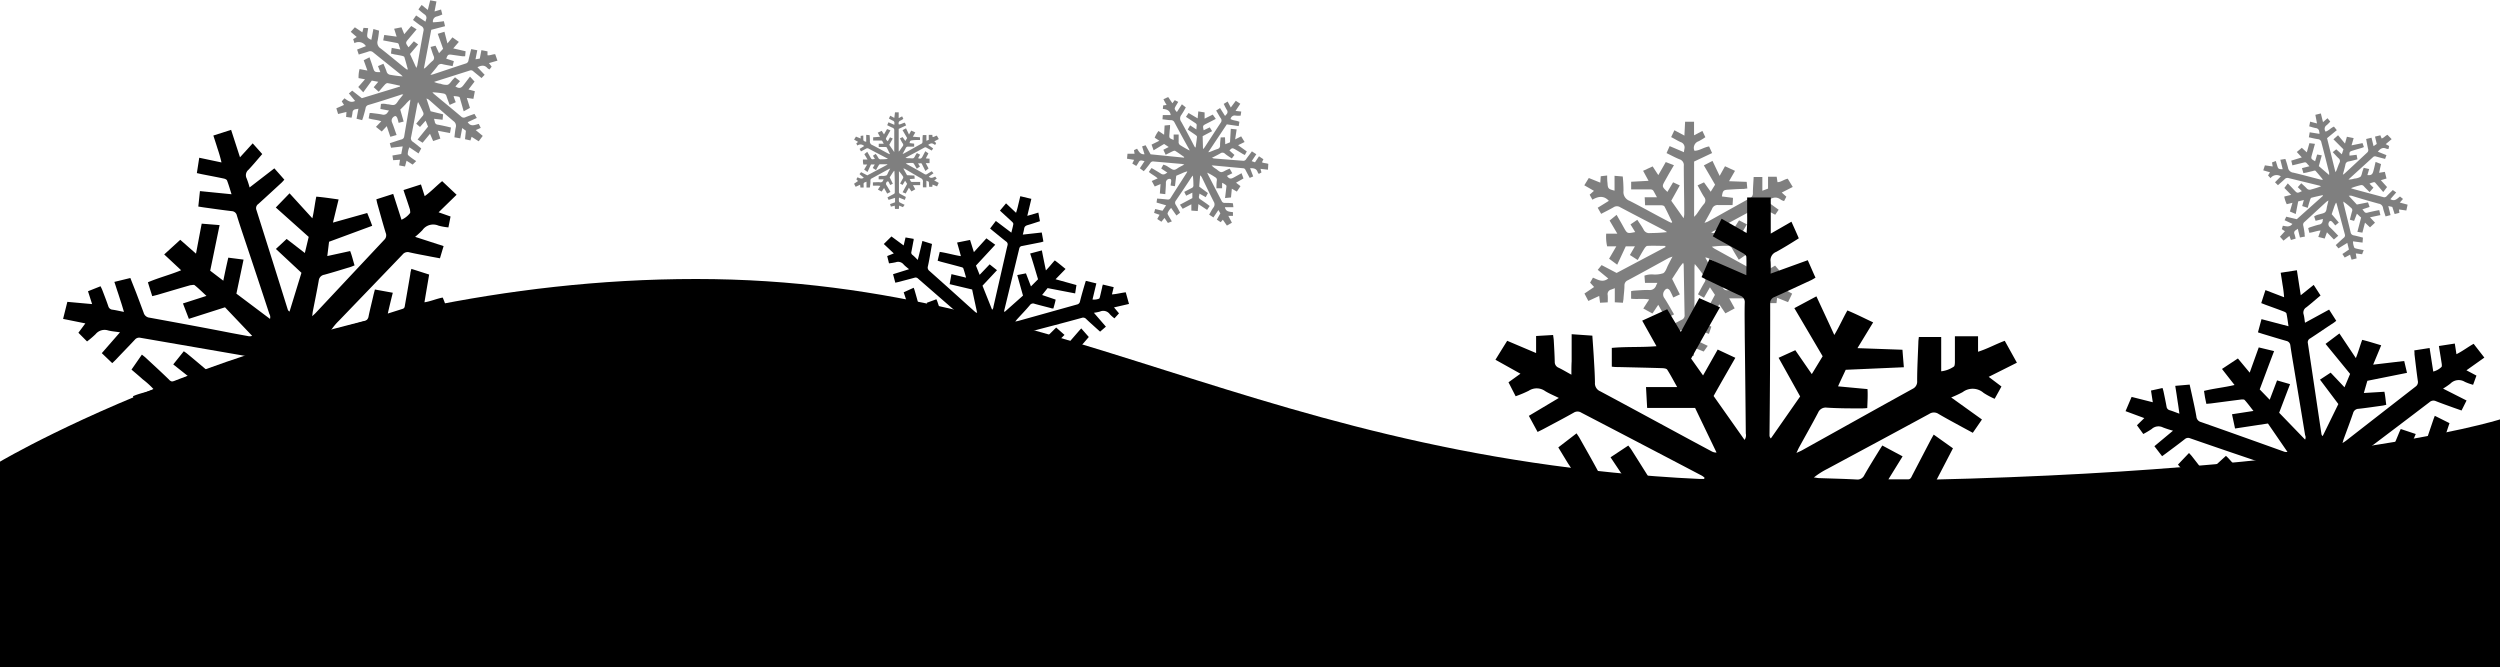 <svg xmlns="http://www.w3.org/2000/svg" viewBox="0 0 500 133.46"><defs><style>.snowflakes-bottom{opacity:0.5;}</style></defs><title>snowflakes-bottom</title><g id="Layer_3" data-name="Layer 3"><path d="M0,158.87s61.62-36.53,139.21-36.53,116.22,40.45,219.17,40.45S500,150.42,500,150.42V200H0Z" transform="translate(0 -66.54)"/><path d="M310.1,166.42c-.05-1.25-.11-2.5-.16-3.85,1.86-.23,3.65.11,5.54-.06a22.06,22.06,0,0,0-1.87-3.28c-.61-1-1.26-2.07-1.95-3.21l3.65-2.81c.24.37.46.67.64,1,1.33,2.36,2.67,4.7,3.94,7.09a1.39,1.39,0,0,0,1.57.89,17.16,17.16,0,0,0,3.27-.27L322.11,158l3.55-2.35c.24.32.46.58.64.86q1.6,2.53,3.2,5.08a1.22,1.22,0,0,0,1.09.74c3.41,0,6.83,0,10.24,0l.07-.26a3.57,3.57,0,0,0-.55-.41q-12-6.3-24.09-12.59a1.4,1.4,0,0,0-1.51,0c-2,1.13-4.07,2.21-6.11,3.3-.34.18-.69.34-1.12.56l-1.75-3.22,6-3.58c-1.05-.52-1.94-.88-2.75-1.38a2.89,2.89,0,0,0-3.27-.06,23.52,23.52,0,0,1-2.62,1.1L301.7,143l2.39-1.72-5-2.79c.78-1.27,1.54-2.49,2.35-3.79l5.78,2.45v-3.41l3.4-.2c.05.39.11.72.13,1,.08,1.45.17,2.9.2,4.36a1.22,1.22,0,0,0,.76,1.18c.81.39,1.57.85,2.57,1.4,0-1,0-1.85.05-2.68v-5.42l4.14.29c.09,1.36.19,2.68.27,4,.1,1.8.23,3.6.25,5.41a1.72,1.72,0,0,0,1.06,1.72c6.19,3.31,12.36,6.67,18.53,10l3.73,2a1.88,1.88,0,0,0,1,.25c-1.42-2.94-2.83-5.88-4.29-8.92h-9.59c-.08-1.43-.15-2.74-.23-4.17h6.24c-.73-1.29-1.32-2.43-2-3.49-.16-.24-.7-.29-1.06-.3-2.9-.09-5.81-.15-8.71-.22-.39,0-.77,0-1.31-.08v-3.75c3-.28,5.85-.08,8.94-.34-1-1.79-1.9-3.38-2.86-5.11l5-2.28,2.72,4.54c1.27-2.32,2.44-4.48,3.69-6.77L344,128c-2,3.48-3.87,6.85-5.78,10.25l2.39,3.38,2.93-5.18,3.53,1.65c-1.47,2.57-2.88,5-4.35,7.64l6.19,8.78a1.59,1.59,0,0,0,.25-1.28q-.09-9.76-.21-19.54c0-2.2-.06-4.4,0-6.6a1.36,1.36,0,0,0-.91-1.43c-2.18-1-4.32-2.05-6.48-3.08-.39-.18-.77-.38-1.25-.63.53-1.2,1-2.36,1.59-3.59l7.37,3.21c0-1.36.05-2.52,0-3.67,0-.26-.37-.56-.65-.72-1.63-.93-3.29-1.83-4.94-2.74-.34-.18-.67-.39-1.12-.65.57-1.15,1.13-2.25,1.76-3.52l5,2.86a32.6,32.6,0,0,0,.11-3.63c0-1.13,0-2.26,0-3.48h4.72v7.23l4.14-2.38c.51,1.15,1,2.2,1.47,3.32-1.57,1-3,1.88-4.52,2.72a1.78,1.78,0,0,0-1.12,1.94,21.06,21.06,0,0,1,0,2.41l7.43-2.69c.53,1.18,1,2.29,1.55,3.5-.31.17-.59.36-.89.5-2.42,1.12-4.84,2.25-7.27,3.35a1.26,1.26,0,0,0-.9,1.3q0,13.19-.14,26.38a.86.86,0,0,0,.27.62c1.94-2.77,3.87-5.55,5.86-8.4l-4.31-7.73,3.34-1.52c1.08,1.56,2.13,3.1,3.3,4.78l2.17-3.57c-1.87-3.19-3.74-6.36-5.66-9.62l4.41-2.36c1.18,2.55,2.33,5,3.58,7.73,1-1.67,1.69-3.27,2.62-4.91,1.74.72,3.39,1.56,5.15,2.39l-3.14,5.15,9,.32c.09,1.18.18,2.29.28,3.5l-11.63.51c-.48,1.05-1,2.1-1.53,3.31l5.89.55c.08,1.24,0,2.47-.05,3.79a10.45,10.45,0,0,1-1.07.07c-2.32,0-4.63,0-7-.15a1.65,1.65,0,0,0-1.76,1c-1.22,2.33-2.52,4.61-3.79,6.92-.16.29-.29.6-.54,1.14.52-.25.83-.37,1.12-.53,7.37-4.1,14.73-8.22,22.11-12.29a1.58,1.58,0,0,0,.91-1.58c0-2.55.15-5.1.24-7.65,0-.38.06-.76.1-1.14h4.47v6.86a5.56,5.56,0,0,0,2.53-.94c.17-.1.2-.56.21-.85,0-1.34,0-2.67,0-4v-1.22h4.63v3.1c1.9-.6,3.5-1.51,5.34-2.19l2.43,4.38-5.64,2.83,2.55,1.93c-.44.81-.87,1.59-1.36,2.46a15.27,15.27,0,0,1-2.21-1.18,3.3,3.3,0,0,0-4.18-.16,22,22,0,0,1-2.3,1.07l6.15,4.41c-.61.9-1.2,1.75-1.83,2.66l-2.13-1.15c-1.58-.87-3.18-1.71-4.73-2.63a1.65,1.65,0,0,0-1.84,0c-6.79,3.69-13.6,7.34-20.4,11a15.07,15.07,0,0,0-2.69,1.72c.33,0,.66.11,1,.12,2.51.09,5,.14,7.53.28a1.51,1.51,0,0,0,1.58-.9c.93-1.64,1.93-3.24,2.91-4.84l.67-1.06,4.06,2.17-2.84,4.6c1.44,0,2.68,0,3.92,0,.55,0,.68-.47.87-.84l3.65-7c.18-.34.38-.68.62-1.11l3.85,2.74c-1.08,2.09-2.14,4.12-3.28,6.31,1.65.28,3.17.07,4.76.27a16.5,16.5,0,0,1,0,3.65Z" transform="translate(0 -66.54)"/><path d="M435.63,166.77c-.17-.85-.34-1.7-.53-2.62,1.26-.36,2.53-.32,3.81-.63a14.84,14.84,0,0,0-1.64-2.06c-.53-.66-1.08-1.29-1.68-2l2.21-2.32c.2.22.39.41.55.61,1.16,1.48,2.33,3,3.46,4.46a1,1,0,0,0,1.18.44,12.37,12.37,0,0,0,2.21-.53L443,159.71l2.19-2c.2.19.38.35.53.52.92,1,1.84,2.1,2.74,3.15a.83.83,0,0,0,.83.39l7-1.09,0-.19a2.82,2.82,0,0,0-.42-.22q-9-3-17.9-6.09a1,1,0,0,0-1,.18c-1.27,1-2.56,1.95-3.85,2.91l-.7.51-1.54-2,3.72-3.1a21.31,21.31,0,0,1-2-.65,2,2,0,0,0-2.26.31,17.67,17.67,0,0,1-1.68,1l-1.27-1.75,1.47-1.43-3.75-1.39,1.21-2.85,4.24,1.07-.36-2.34,2.31-.51c.07.27.15.49.2.72.21,1,.42,2,.6,3a.84.84,0,0,0,.65.73c.6.18,1.17.42,1.92.69-.1-.7-.17-1.28-.26-1.85s-.19-1.24-.28-1.86-.19-1.18-.29-1.86l2.88-.25c.2.93.41,1.82.6,2.72.27,1.23.54,2.46.75,3.69a1.21,1.21,0,0,0,.92,1.08c4.6,1.61,9.2,3.26,13.79,4.9l2.78,1a1.34,1.34,0,0,0,.72.07l-3.9-5.68-6.58,1-.61-2.85,4.29-.66c-.64-.81-1.16-1.53-1.76-2.19-.13-.14-.5-.12-.75-.09-2,.25-4,.52-6,.78l-.91.08L441,146l-.2-1.28c2-.5,4-.68,6.11-1.18-.88-1.12-1.67-2.12-2.51-3.21l3.18-2.1,2.36,2.84c.62-1.74,1.2-3.34,1.81-5.05l3.07.74c-1,2.6-1.92,5.12-2.88,7.66l2,2.07,1.47-3.87,2.6.75c-.74,1.93-1.44,3.78-2.18,5.72l5.19,5.37a1.06,1.06,0,0,0,0-.9c-.73-4.47-1.48-8.94-2.22-13.41-.25-1.51-.51-3-.73-4.53a1,1,0,0,0-.78-.89c-1.6-.45-3.18-.94-4.78-1.42l-.92-.3.71-2.64,5.4,1.42c-.14-.93-.23-1.73-.4-2.52,0-.17-.32-.34-.52-.42-1.22-.47-2.46-.91-3.69-1.36l-.84-.33c.27-.85.54-1.67.84-2.6l3.73,1.43a22.65,22.65,0,0,0-.31-2.51c-.11-.77-.24-1.55-.37-2.39l3.24-.5.77,5,2.59-2.07,1.37,2.12c-1,.82-1.88,1.61-2.82,2.35a1.23,1.23,0,0,0-.56,1.45c.13.49.17,1,.27,1.65l4.82-2.63,1.43,2.24c-.19.15-.36.3-.56.43-1.54,1-3.08,2.07-4.63,3.08a.86.86,0,0,0-.48,1c.91,6,1.8,12.09,2.71,18.14a.57.57,0,0,0,.25.4l3.13-6.4L464,142.47l2.13-1.4,2.77,2.93,1.12-2.68-4.91-6,2.77-2.09,3.29,4.93c.51-1.25.81-2.43,1.27-3.65,1.28.31,2.5.71,3.8,1.09l-1.61,3.87,6.21-.73.56,2.37-7.93,1.59c-.22.77-.45,1.55-.7,2.44l4.11-.25c.18.84.24,1.7.37,2.61-.27.06-.5.13-.73.16-1.6.22-3.19.46-4.79.64a1.14,1.14,0,0,0-1.11.86c-.59,1.73-1.24,3.44-1.87,5.16-.08.21-.13.44-.25.84.33-.23.53-.34.72-.49q6.93-5.4,13.88-10.8a1.1,1.1,0,0,0,.46-1.18c-.25-1.75-.45-3.52-.66-5.28,0-.26,0-.53-.05-.79l3.07-.48.73,4.71a3.66,3.66,0,0,0,1.64-.91c.11-.09.08-.41.06-.61-.14-.92-.29-1.83-.44-2.75l-.13-.84,3.18-.49.33,2.13c1.24-.62,2.25-1.41,3.44-2.08.69.9,1.39,1.79,2.14,2.76l-3.58,2.54,2,1.06-.67,1.84a10.56,10.56,0,0,1-1.65-.59,2.32,2.32,0,0,0-2.89.35,14.43,14.43,0,0,1-1.47,1l4.7,2.38-1,2-1.59-.56c-1.18-.43-2.37-.84-3.54-1.31a1.15,1.15,0,0,0-1.26.19q-6.41,4.89-12.85,9.74a11.21,11.21,0,0,0-1.66,1.46,5.46,5.46,0,0,0,.7,0c1.73-.2,3.47-.44,5.2-.61a1,1,0,0,0,1-.79c.47-1.22,1-2.42,1.49-3.63.1-.25.22-.5.35-.79l3,1-1.47,3.47,2.7-.42c.38-.06.41-.4.51-.67l1.76-5.19c.09-.26.19-.51.31-.83l2.94,1.47c-.53,1.55-1,3.06-1.58,4.69,1.15,0,2.18-.29,3.3-.33a12.23,12.23,0,0,1,.39,2.51Z" transform="translate(0 -66.54)"/><path d="M178.84,129.7l.36-1.82c.9.1,1.7.46,2.61.59a10.47,10.47,0,0,0-.51-1.75c-.17-.56-.36-1.11-.56-1.72l2-.91c.07.2.14.36.19.54.36,1.25.73,2.51,1,3.77a.69.69,0,0,0,.64.6,8.24,8.24,0,0,0,1.56.23l-.78-2.13,1.93-.71c.07.18.15.33.2.48.31.92.63,1.83.93,2.75.08.22.16.4.43.46l4.81,1.15.06-.11a1.83,1.83,0,0,0-.21-.26l-9.9-8.61a.67.67,0,0,0-.71-.16c-1.08.3-2.16.57-3.24.86l-.59.13-.45-1.7,3.2-1c-.43-.36-.81-.63-1.13-1a1.4,1.4,0,0,0-1.53-.39,11.54,11.54,0,0,1-1.35.22l-.36-1.46,1.32-.53-2-1.88,1.53-1.51,2.44,1.8.38-1.6,1.62.28c0,.19,0,.36-.06.51q-.18,1-.39,2.07a.57.57,0,0,0,.22.64c.34.27.64.58,1.05,1,.12-.48.23-.87.32-1.26s.21-.84.31-1.27l.3-1.27,1.92.6c-.11.65-.22,1.28-.33,1.91-.15.86-.3,1.72-.49,2.56a.84.84,0,0,0,.31.93q3.8,3.38,7.57,6.79l1.52,1.36a.91.91,0,0,0,.45.23c-.33-1.54-.67-3.07-1-4.67l-4.5-1.07.36-2,2.93.7c-.2-.69-.35-1.29-.56-1.86,0-.13-.29-.22-.46-.26-1.35-.37-2.71-.72-4.07-1.08l-.6-.19.21-.89.21-.87c1.42.2,2.76.62,4.23.85-.26-1-.5-1.8-.76-2.72l2.59-.52c.26.81.5,1.58.77,2.44l2.5-2.76,1.77,1.28-3.86,4.17.74,1.85,2-2.1,1.47,1.17-2.9,3.1c.63,1.59,1.27,3.18,1.92,4.81a.77.77,0,0,0,.26-.57l2.1-9.2c.24-1,.46-2.07.72-3.1a.66.66,0,0,0-.27-.77c-.91-.71-1.8-1.45-2.69-2.17l-.52-.44,1.15-1.51,3.1,2.34c.15-.64.31-1.18.4-1.73,0-.12-.11-.31-.22-.41-.66-.62-1.34-1.23-2-1.84-.14-.12-.27-.26-.46-.43l1.22-1.45,2,1.89a16.64,16.64,0,0,0,.46-1.69c.13-.52.25-1.05.39-1.63l2.21.53-.81,3.4,2.21-.65.32,1.72c-.84.27-1.63.54-2.43.77-.43.12-.69.31-.74.78a11,11,0,0,1-.26,1.13l3.79-.42.33,1.81-.47.14-3.79.75a.62.62,0,0,0-.57.52c-1,4.12-2,8.24-3,12.36a.41.41,0,0,0,.06.32l3.69-3.28c-.38-1.35-.76-2.7-1.15-4.11l1.74-.34,1,2.61,1.42-1.43c-.52-1.71-1-3.41-1.58-5.15l2.34-.62c.26,1.33.52,2.62.81,4,.66-.66,1.16-1.34,1.78-2,.74.54,1.42,1.12,2.15,1.71l-2,2.06,4.18,1.16-.26,1.67-5.51-1.06-1.1,1.38,2.71.92c-.1.59-.29,1.16-.45,1.77-.19,0-.35,0-.51-.08-1.09-.28-2.17-.55-3.25-.85a.78.78,0,0,0-.94.26c-.83,1-1.7,1.88-2.55,2.82-.11.12-.2.25-.38.47l.58-.12,11.76-3.29a.75.75,0,0,0,.61-.63c.3-1.2.64-2.38,1-3.57.05-.18.11-.35.17-.53l2.1.51-.77,3.22a2.62,2.62,0,0,0,1.29-.16c.1,0,.16-.24.2-.38.15-.62.29-1.25.44-1.88,0-.18.09-.36.14-.57l2.17.52-.35,1.45c1-.07,1.82-.31,2.76-.42l.65,2.33-3,.69,1,1.19-.91,1a7.35,7.35,0,0,1-.91-.81,1.61,1.61,0,0,0-2-.54,9.39,9.39,0,0,1-1.2.24l2.4,2.77-1.16,1-.87-.78c-.65-.59-1.3-1.16-1.93-1.77a.81.81,0,0,0-.86-.21c-3.6,1-7.21,1.92-10.81,2.88a7.65,7.65,0,0,0-1.46.5,3.61,3.61,0,0,0,.46.17c1.17.33,2.34.63,3.5,1a.72.72,0,0,0,.84-.25c.62-.66,1.28-1.3,1.92-1.94.13-.14.27-.26.43-.42l1.66,1.47L211,135.4l1.84.44c.26.06.37-.14.5-.3.84-.95,1.67-1.91,2.5-2.87l.41-.45,1.51,1.72-2.25,2.6c.74.31,1.48.39,2.2.66a8,8,0,0,1-.4,1.71Z" transform="translate(0 -66.54)"/><path d="M27.64,148.65l-1.05-2.86c1.35-.62,2.78-.8,4.16-1.38a16.55,16.55,0,0,0-2.2-2c-.71-.65-1.45-1.26-2.25-1.95l2.08-3c.26.22.5.39.72.59,1.57,1.46,3.15,2.9,4.68,4.39a1.11,1.11,0,0,0,1.4.3,13.25,13.25,0,0,0,2.39-1l-2.92-2.32,2.11-2.63c.26.19.49.33.69.5q1.83,1.51,3.64,3.05a1,1,0,0,0,1,.29c2.56-.84,5.14-1.65,7.71-2.48v-.21a3.2,3.2,0,0,0-.52-.18l-21.18-3.66a1.12,1.12,0,0,0-1.13.38c-1.25,1.34-2.54,2.65-3.81,4-.21.22-.43.42-.71.69l-2.09-2L24,133c-.92-.14-1.68-.19-2.4-.38a2.32,2.32,0,0,0-2.48.75,18.75,18.75,0,0,1-1.71,1.46l-1.73-1.74,1.39-1.87-4.45-.9c.28-1.14.56-2.24.85-3.41l4.95.45-.82-2.57,2.51-1c.13.28.26.51.35.76.41,1.07.83,2.14,1.2,3.23a.94.94,0,0,0,.86.7c.7.1,1.39.27,2.27.44-.23-.77-.41-1.4-.61-2s-.43-1.36-.65-2-.41-1.29-.66-2l3.2-.78c.39,1,.79,2,1.16,2.94.51,1.34,1,2.66,1.5,4a1.36,1.36,0,0,0,1.21,1c5.46,1,10.92,2,16.37,3.07l3.3.61a1.4,1.4,0,0,0,.82-.05L45,128l-7.23,2.31c-.4-1.06-.77-2-1.18-3.08l4.7-1.51c-.86-.8-1.58-1.51-2.36-2.14-.17-.14-.59,0-.86,0-2.21.63-4.41,1.29-6.62,1.94l-1,.25L30,124.36,29.58,123c2.16-.93,4.39-1.48,6.65-2.41-1.19-1.11-2.24-2.1-3.39-3.16l3.21-2.93,3.15,2.77c.39-2.06.75-4,1.14-6l3.58.29c-.64,3.1-1.25,6.1-1.88,9.12l2.62,2c.33-1.61.64-3.07,1-4.61l3.05.39c-.48,2.29-.94,4.5-1.43,6.81L54,130.32a1.24,1.24,0,0,0-.13-1Q51.47,122,49,114.63c-.55-1.65-1.11-3.3-1.63-5a1.08,1.08,0,0,0-1-.86c-1.87-.22-3.75-.49-5.62-.75l-1.09-.17c.11-1,.21-2,.33-3.09l6.32.63c-.32-1-.57-1.9-.9-2.75-.07-.19-.41-.34-.66-.39-1.45-.31-2.92-.58-4.38-.87l-1-.22c.16-1,.31-2,.48-3.07l4.45.94a27,27,0,0,0-.79-2.76c-.26-.85-.54-1.69-.84-2.62l3.55-1.14L48,98l2.54-2.79,1.91,2.14c-.95,1.1-1.82,2.15-2.75,3.14a1.41,1.41,0,0,0-.37,1.73,16.8,16.8,0,0,1,.59,1.81l4.95-3.82c.68.77,1.32,1.48,2,2.27-.19.2-.36.41-.55.59-1.55,1.43-3.1,2.86-4.66,4.27a1,1,0,0,0-.37,1.21q3.15,9.93,6.26,19.89a.69.69,0,0,0,.36.41c.79-2.56,1.57-5.12,2.38-7.75l-5.11-4.77,2.15-2,3.64,2.81.77-3.22-6.58-5.88,2.75-2.84,4.56,5c.36-1.5.48-2.87.79-4.33,1.48.12,2.93.35,4.46.56-.38,1.54-.73,3-1.13,4.63l6.85-1.92c.35.86.69,1.67,1,2.56l-8.63,3.19c-.11.91-.22,1.82-.35,2.86l4.57-1c.36.91.57,1.86.88,2.87-.3.11-.54.23-.8.31-1.75.53-3.5,1.08-5.26,1.56a1.31,1.31,0,0,0-1.1,1.17c-.35,2-.78,4.08-1.18,6.12-.05.26-.07.52-.13,1,.33-.31.54-.48.71-.67q6.84-7.3,13.69-14.6a1.23,1.23,0,0,0,.3-1.4c-.59-1.93-1.12-3.88-1.67-5.82-.08-.29-.13-.59-.2-.89l3.37-1.08,1.66,5.17A4.36,4.36,0,0,0,82,109.16c.1-.11,0-.47,0-.69-.32-1-.65-2-1-3-.1-.29-.19-.58-.3-.92l3.49-1.12.75,2.34c1.28-.92,2.27-2,3.49-3l2.89,2.72L87.72,109l2.39.84c-.14.72-.27,1.41-.43,2.18a11.09,11.09,0,0,1-2-.36,2.63,2.63,0,0,0-3.19.9,15.59,15.59,0,0,1-1.47,1.35l5.7,1.85c-.25.82-.48,1.6-.73,2.44l-1.89-.35c-1.4-.28-2.81-.52-4.2-.84a1.29,1.29,0,0,0-1.39.44c-4.22,4.41-8.47,8.81-12.7,13.21a11.37,11.37,0,0,0-1.61,1.94c.26-.05.52-.08.78-.15,1.91-.53,3.81-1.1,5.74-1.61a1.2,1.2,0,0,0,1-1.06c.3-1.45.68-2.9,1-4.34l.26-1,3.58.65c-.35,1.39-.68,2.73-1,4.16l3-.95c.41-.14.39-.52.45-.85q.54-3.06,1.06-6.14c0-.3.12-.6.2-1l3.56,1.14c-.31,1.83-.62,3.62-.94,5.55,1.3-.2,2.4-.72,3.65-.95a13.05,13.05,0,0,1,.88,2.74Z" transform="translate(0 -66.54)"/><g class="snowflakes-bottom"><path d="M84,91.93l-.76-.65c.44-.53.83-1,1.26-1.52a.66.66,0,0,0,.11-.81,19,19,0,0,0-1-2,4.74,4.74,0,0,0-.15.5c-.41,2.17-.81,4.34-1.24,6.5a.82.82,0,0,0,.34.94c.57.41,1.11.87,1.69,1.34l-.54,1L81.88,96a3.56,3.56,0,0,0-.33,1.35c0,.13.16.31.29.41.44.36.91.68,1.4,1l-.72.7-1.21-.78L81,99.84l-1.17-.22L80,98.49l-1.37.09-.14-.94,1.76-.3.29-1.52-2.33.27-.25-.91c.81-.26,1.56-.52,2.33-.75a.69.69,0,0,0,.55-.61c.39-2.35.8-4.7,1.21-7.06a2.2,2.2,0,0,0,0-.3,6.67,6.67,0,0,0-1,1c-.32.32-.64.66-1,1l.68,2.39-1,.26c-.1-.36-.17-.71-.29-1-.06-.14-.2-.33-.33-.36a.69.69,0,0,0-.45.21A.89.89,0,0,0,78.4,91c.33.8.59,1.64.92,2.54l-1.25.36-.72-2.13-1,1.07-1.16-.93,1.06-1.11c-.84-.32-1.69-.31-2.52-.59l.2-1.06a3.23,3.23,0,0,1,.44,0c.71.1,1.42.16,2.11.31A.94.94,0,0,0,77.54,89l.26-.35-1.72-.32.11-1a3,3,0,0,1,1.24.06c.5,0,1.06.26,1.48.1s.64-.69.94-1.06l.81-1c-.29,0-.44,0-.57.09-2.12.69-4.24,1.38-6.36,2a.77.77,0,0,0-.61.64c-.12.59-.3,1.16-.46,1.73-.06.22-.14.43-.23.68l-1.12-.28.37-2-.56.1a.67.67,0,0,0-.62.69,8.07,8.07,0,0,1-.19,1l-1.09-.15.07-1-1.67.41-.35-1.14,1.53-.67-.45-.72.54-.61c.63.42,1.21,1,2.13.53l-1.24-1.5.66-.56,1.93,1.51L80,83.85v-.17c-.84-.18-1.68-.38-2.53-.52-.14,0-.36.16-.49.3-.41.45-.81.93-1.24,1.43l-1-.9.91-1.09-1.29-.24L72.65,85l-1-1.06L73,82.4l-1.29-.24a6.62,6.62,0,0,1,.2-1.81l1.57.3-.74-2.06L73.9,78l.39,1.12c.1.28.19.57.28.85.33,1,.33,1,1.5,1l-.47-1.21,1.09-.47c.22.54.45,1,.62,1.54a.89.89,0,0,0,.82.68,23,23,0,0,0,2.41.31c-.1-.1-.2-.22-.31-.31C78.36,80,76.48,78.5,74.62,77a.89.89,0,0,0-.94-.15c-.62.22-1.26.39-1.93.6l-.33-1,1.76-.68a1.7,1.7,0,0,0-2.29-.6l-.25-.8.71-.43-.58-.5c-.19-.16-.38-.32-.62-.54l.82-.9,1.5,1,.23-.89.93.06-.16,1.07c-.1.79,0,.88.8,1.27l.41-2.17,1.13.33a18.72,18.72,0,0,1-.28,2,1.37,1.37,0,0,0,.61,1.57c1.61,1.25,3.17,2.56,4.76,3.85.17.14.35.26.52.38l.14-.08c-.22-.8-.43-1.61-.68-2.41,0-.12-.27-.22-.43-.26-.51-.12-1-.2-1.56-.3l-.7-.17.15-1.13,1.73.32c-.14-.41-.22-.69-.31-1s-.33-.29-.56-.34l-2.56-.48.21-1.09,2.48.34-.5-1.58L80.29,72l.56,1.38,1.4-1.64,1.07.67-.9,1.07-.71.84c-.64.76-.64.78,0,1.68l1.06-1.2.86.62L82,77.34l1.27,2.79c.09-.26.16-.38.19-.52.41-2.28.8-4.57,1.23-6.85a.85.85,0,0,0-.41-1c-.56-.35-1.07-.78-1.68-1.23l.62-.9,1.87,1.24.14-.46a.8.8,0,0,0-.34-1,14.85,14.85,0,0,1-1.21-1l.65-.88,1.23,1,.48-1.93,1.25.23-.38,2,1.3-.39.25,1a9.25,9.25,0,0,1-1.06.39A1,1,0,0,0,86.59,71a18.94,18.94,0,0,0,2.18-.22l.24,1-2.76.72-1.48,7.78a4,4,0,0,0,.41-.28c.43-.42.84-.86,1.29-1.25a.77.77,0,0,0,.26-1c-.24-.57-.4-1.17-.62-1.82l1-.25.7,1.5.81-.88-1.07-3,1.34-.41.6,2.34,1-1.22,1.28.91-1.12,1.3,2.47.57-.09,1-.56,0-2.11-.3c-.73-.1-.82,0-1.11.78l1.52.5-.25,1c-.7-.14-1.36-.23-2-.39a.83.83,0,0,0-1,.36c-.42.57-.89,1.1-1.44,1.77a4.4,4.4,0,0,0,.5-.09c2.18-.72,4.36-1.46,6.54-2.17a.74.74,0,0,0,.58-.66c.15-.73.35-1.46.54-2.23l1.22.23L95.1,78.4l.86-.15.32-1.68,1.22.24,0,.78c.51.08,1-.21,1.54-.21l.45,1.29-1.7.49.54.71-.43.56a1.93,1.93,0,0,1-.41-.26c-.6-.71-1.27-.53-2-.19l1.44,1.52-.63.65c-.56-.47-1.11-.9-1.65-1.36a.64.64,0,0,0-.68-.15l-6.83,2.17-.32.12a4.21,4.21,0,0,0,1.3.36,3.11,3.11,0,0,0,1.4.21c.4-.13.68-.64,1-1L91,82l1,.77-.92,1.06c.7.44,1.1.39,1.57-.2L94,81.86l.91,1L93.7,84.44l1.27.34-.29,1.53-1.32-.19.63,2-1.25.68c-.23-.77-.42-1.48-.63-2.18s0-.71-1-.84a2.42,2.42,0,0,0-.4,0c.08.23.14.42.21.61s.13.34.23.59l-1.22.54c-.23-.62-.45-1.17-.63-1.74a.71.71,0,0,0-.62-.54A15.6,15.6,0,0,0,86.48,85a3,3,0,0,0,.3.32c1.81,1.51,3.64,3,5.45,4.53a.73.73,0,0,0,.87.13c.57-.24,1.16-.43,1.79-.66l.47.81-1.82.84c.62,1,1.43.54,2.22.35l.39.8-1,.44,1.4,1.16-.81,1.08-1.42-.9-.23.73L93,94.38l.18-1.69-.74-.54-.39,2.06L90.88,94c.09-.65.13-1.31.27-1.95a1.15,1.15,0,0,0-.46-1.29C89.07,89.39,87.5,88,85.9,86.59a1.43,1.43,0,0,0-.61-.34l.83,2.54,2.5.61-.1,1.09-1.71-.19c.06.27.12.46.16.65a.62.62,0,0,0,.56.52c.63.11,1.26.25,1.89.39l.78.19L90,93.15l-2.43-.46.5,1.57-1.44.49L86,93.3l-1.48,1.79-1-.64,2.09-2.59-.49-1.19Z" transform="translate(0 -66.54)"/></g><g class="snowflakes-bottom"><path d="M180.52,103.53l-.5-.28c.19-.35.36-.68.55-1a.38.38,0,0,0,0-.47,7.54,7.54,0,0,0-.78-1,2.58,2.58,0,0,0,0,.29c0,1.26,0,2.53,0,3.79a.45.45,0,0,0,.29.49c.36.18.72.38,1.09.58l-.2.59-1.16-.46a2.18,2.18,0,0,0,0,.8c0,.07.12.16.21.2.28.15.58.29.9.44l-.33.47-.76-.31-.06.67H179l-.05-.65-.77.19-.17-.51,1-.36v-.89l-1.29.41-.23-.49c.42-.24.82-.46,1.23-.67a.38.38,0,0,0,.24-.4c0-1.37,0-2.74-.07-4.1a.68.68,0,0,0-.05-.17,4.25,4.25,0,0,0-.46.64c-.15.22-.29.44-.44.68l.63,1.28-.53.25c-.1-.19-.18-.38-.28-.56s-.15-.17-.22-.16a.36.36,0,0,0-.23.16.51.51,0,0,0,0,.62c.28.42.51.86.79,1.33l-.66.33-.63-1.12-.48.72-.75-.4.48-.74c-.51-.09-1,0-1.48-.06V103l.24,0c.41,0,.82-.06,1.22,0a.53.53,0,0,0,.58-.36,1.45,1.45,0,0,1,.11-.23h-1l0-.59a1.77,1.77,0,0,1,.71-.1,2.07,2.07,0,0,0,.84-.1c.2-.13.28-.46.41-.7s.21-.39.35-.66a3.07,3.07,0,0,0-.31.11l-3.36,1.84a.42.42,0,0,0-.28.42c0,.34,0,.68-.07,1,0,.13,0,.26-.06.41l-.66,0v-1.16l-.31.12a.37.37,0,0,0-.27.45,6,6,0,0,1,0,.6l-.63,0-.07-.56-.89.41-.32-.61.79-.54-.33-.36.23-.39c.41.16.8.43,1.26.07l-.86-.71.32-.39,1.24.64,4-2.13,0-.09c-.49,0-1,0-1.48,0-.08,0-.18.13-.24.22-.19.3-.36.61-.54.94l-.65-.41.4-.71h-.75l-.7,1.51-.67-.49.6-1h-.76a4,4,0,0,1-.08-1h.92l-.64-1.08.58-.47c.12.22.23.4.34.59s.16.3.25.45c.28.51.29.51.94.38l-.39-.63.56-.38c.18.28.37.53.51.8a.5.5,0,0,0,.54.29,11,11,0,0,0,1.39-.08l-.21-.14c-1.21-.63-2.43-1.26-3.63-1.9a.5.5,0,0,0-.55,0c-.32.18-.66.35-1,.54l-.28-.5.91-.57a1,1,0,0,0-1.35-.1l-.23-.42.36-.31-.38-.22-.41-.24.37-.6.94.38,0-.52.53-.07c0,.24,0,.43,0,.62,0,.46.07.5.58.63V93.51l.68.06a11.81,11.81,0,0,1,.06,1.18.76.76,0,0,0,.5.81c1.05.53,2.07,1.11,3.1,1.66l.33.16.07-.06c-.21-.43-.41-.86-.64-1.29,0-.06-.17-.09-.27-.09-.3,0-.6,0-.91,0l-.41,0,0-.65h1l-.28-.52c-.08-.14-.22-.13-.35-.13h-1.49V94L176,93.9l-.45-.83.79-.36.46.71.61-1.07.68.26-.4.7c-.1.18-.2.37-.31.55-.28.49-.27.5.18.94L178,94l.55.25-.7,1.26,1,1.44c0-.16,0-.24,0-.32,0-1.33,0-2.66,0-4a.49.49,0,0,0-.34-.54c-.35-.14-.69-.33-1.07-.51l.25-.58,1.18.5c0-.12,0-.19,0-.27a.46.46,0,0,0-.31-.56,7.74,7.74,0,0,1-.78-.43l.27-.56.81.44L179,89h.74v1.16l.69-.35.24.51a5.7,5.7,0,0,1-.55.33.56.56,0,0,0-.35.78c.42,0,.77-.29,1.2-.35l.25.54-1.48.7v4.54a1.83,1.83,0,0,0,.2-.21c.2-.28.38-.57.59-.84a.44.44,0,0,0,0-.6c-.19-.29-.35-.61-.54-1l.53-.25.55.77.36-.58-.92-1.58.7-.37.59,1.25.45-.79.81.37-.49.85L184,94l0,.54a2,2,0,0,1-.31,0c-.41,0-.82,0-1.23.06s-.46.07-.54.56l.91.11,0,.6c-.41,0-.79,0-1.16,0a.49.49,0,0,0-.53.31c-.17.36-.38.71-.62,1.15l.28-.1c1.15-.64,2.29-1.29,3.44-1.92a.43.43,0,0,0,.26-.43c0-.44,0-.87.06-1.32h.72v1.13l.47-.18v-1h.71l.06.44c.3,0,.52-.22.85-.28l.39.68-.9.46.37.34-.18.36a.89.89,0,0,1-.26-.11c-.41-.33-.77-.15-1.16.12l1,.7-.28.43c-.37-.2-.73-.39-1.07-.59a.38.38,0,0,0-.41,0c-1.2.66-2.4,1.3-3.61,1.95l-.17.1a2.8,2.8,0,0,0,.77.07c.28,0,.6.08.81,0s.32-.43.47-.66l.24-.37.64.33-.4.7c.44.17.66.09.86-.29s.37-.71.58-1.11l.62.44-.52,1,.75.06v.89l-.76,0,.56,1.06-.63.51-.58-1.16c-.21-.41-.11-.4-.66-.37l-.23,0c.07.13.13.23.19.32l.19.31-.63.44c-.19-.33-.37-.62-.54-.92a.39.39,0,0,0-.41-.23,7.76,7.76,0,0,0-1.26.08c.07,0,.13.11.2.15,1.19.65,2.38,1.3,3.56,2a.44.44,0,0,0,.5,0c.29-.2.61-.37.94-.57l.35.41-.94.66c.45.47.86.16,1.29,0l.3.4-.51.36.91.5-.34.7-.9-.36-.05.44h-.63l-.07-1-.48-.23V104h-.69a10.68,10.68,0,0,1,0-1.13.67.67,0,0,0-.4-.68c-1.05-.59-2.09-1.21-3.14-1.83a.81.81,0,0,0-.38-.12l.74,1.34,1.47.07.06.63-1,.08.16.35a.34.34,0,0,0,.37.22l1.11,0,.45,0v.64H182.6l.45.83-.76.43-.51-.75-.64,1.16-.62-.25.91-1.68-.41-.62Z" transform="translate(0 -66.54)"/></g><g class="snowflakes-bottom"><path d="M237.23,105.68l-.38-.76c.52-.27,1-.53,1.48-.77a.55.55,0,0,0,.35-.59,15.74,15.74,0,0,0-.11-1.91,4.19,4.19,0,0,0-.28.34c-1,1.55-2.06,3.11-3.1,4.65a.68.68,0,0,0-.05.84c.31.51.58,1,.88,1.6l-.73.56-1.06-1.51a2.92,2.92,0,0,0-.69,1c-.06.09,0,.29.08.41.23.42.49.83.75,1.28l-.79.31-.68-1-.62.76-.83-.55.46-.84-1.09-.38.21-.78,1.47.35.72-1.09-1.91-.55.11-.8c.72.06,1.39.11,2.06.19a.58.58,0,0,0,.63-.29c1.08-1.71,2.17-3.4,3.26-5.1a2.08,2.08,0,0,0,.08-.24,5.47,5.47,0,0,0-1.1.41l-1.1.47-.26,2.09-.86-.13c0-.32.1-.61.11-.91a.49.49,0,0,0-.13-.39.56.56,0,0,0-.42,0,.74.74,0,0,0-.51.75c0,.73-.07,1.47-.12,2.27l-1.09-.13.14-1.89-1.16.49-.6-1.1,1.19-.52c-.55-.52-1.22-.8-1.77-1.29l.51-.76c.1,0,.23.09.34.15.52.31,1,.59,1.54.93a.8.8,0,0,0,1,0l.31-.19-1.23-.82.42-.76a2.48,2.48,0,0,1,1,.46c.38.2.74.54,1.12.56s.72-.33,1.08-.52l1-.53a4,4,0,0,0-.48-.12l-5.62-.49a.65.65,0,0,0-.69.29c-.28.42-.61.81-.92,1.2-.12.15-.25.28-.4.45l-.78-.59.94-1.42-.47-.11a.56.56,0,0,0-.71.33,7,7,0,0,1-.48.74l-.79-.48.36-.74-1.42-.23.1-1,1.41,0-.11-.71.61-.29c.36.53.62,1.18,1.49,1.11l-.48-1.57.7-.23,1,1.81,6.67.67.05-.13c-.6-.41-1.18-.84-1.8-1.23-.1-.06-.33,0-.48.07-.47.22-.93.46-1.43.71l-.46-1,1.07-.55-.92-.61-2.1,1.27-.41-1.14,1.56-.77-.93-.61a5.25,5.25,0,0,1,.76-1.34l1.12.75.1-1.85,1.09-.1c0,.36,0,.68-.06,1l-.06.76c-.07.86-.07.87.84,1.23l0-1.09h1c0,.49,0,1,0,1.4a.74.74,0,0,0,.43.8,17.72,17.72,0,0,0,1.76,1,1.73,1.73,0,0,0-.14-.34c-1-1.77-1.95-3.53-2.9-5.31a.74.74,0,0,0-.68-.42c-.56,0-1.11-.11-1.7-.17l.06-.85,1.58,0c-.14-.9-.76-1.17-1.57-1.22l.06-.7.69-.1L233,87c-.1-.19-.19-.38-.31-.62l.94-.44.85,1.25.47-.62.7.35-.47.78c-.34.58-.33.67.2,1.25l1-1.55.78.62a16.93,16.93,0,0,1-.89,1.5,1.13,1.13,0,0,0,0,1.41c.84,1.5,1.63,3,2.44,4.56A4.62,4.62,0,0,0,239,96l.13,0c.09-.7.2-1.4.27-2.1,0-.11-.14-.26-.26-.34-.36-.27-.74-.5-1.1-.76-.16-.1-.31-.22-.5-.36l.49-.83,1.24.82.07-.85c0-.24-.15-.34-.31-.45l-1.84-1.22.52-.77,1.82,1.07.13-1.39,1.26.2,0,1.25,1.63-.81.61.86-1.05.54-.83.42c-.75.38-.75.4-.55,1.31l1.22-.58.47.76-1.89,1,.07,2.59a2.22,2.22,0,0,0,.32-.34c1.07-1.64,2.13-3.29,3.21-4.92a.73.73,0,0,0,0-.94c-.32-.46-.58-1-.9-1.51l.78-.5,1,1.58.26-.3a.68.68,0,0,0,.08-.94c-.23-.36-.39-.75-.61-1.17l.79-.47.63,1.19,1-1.34.9.59-.95,1.43,1.14.13-.12.82a7.24,7.24,0,0,1-.95,0,.83.83,0,0,0-1.06.68c.52.32,1.17.27,1.76.55l-.14.86-2.38-.35-3.71,5.57a1.68,1.68,0,0,0,.41-.09c.47-.18.93-.39,1.41-.54a.67.67,0,0,0,.54-.71c0-.51.07-1,.12-1.61L245,94l.05,1.39L246,95l.16-2.7,1.17.12-.3,2,1.2-.61.69,1.13-1.3.64,1.74,1.25-.39.71-.42-.21c-.51-.31-1-.63-1.54-.93s-.63-.29-1.12.24l1,.89-.53.7c-.5-.33-1-.62-1.42-1a.7.7,0,0,0-.89,0c-.52.3-1.06.56-1.7.9.22,0,.32.09.41.1l5.8.46a.64.64,0,0,0,.67-.32c.36-.52.75-1,1.15-1.56l.88.58-.92,1.38L251,99l.8-1.2.88.59-.29.6c.38.22.83.15,1.27.33l-.07,1.16-1.49-.17.19.72-.52.29a1.53,1.53,0,0,1-.23-.33c-.23-.75-.82-.83-1.52-.81l.62,1.65-.7.29c-.29-.54-.57-1.06-.84-1.59a.52.52,0,0,0-.48-.34l-6-.56h-.29a3.81,3.81,0,0,0,.9.71c.33.23.66.59,1,.62s.74-.28,1.11-.44l.59-.26.53.93-1.07.53c.4.57.73.66,1.29.36l1.63-.9.39,1.05-1.49.85.89.69-.73,1.09-1-.58-.17,1.75-1.19.12c.08-.67.16-1.29.23-1.9s.19-.57-.51-1a2.44,2.44,0,0,0-.31-.14c0,.21,0,.38,0,.55s0,.31,0,.53l-1.13,0c0-.57,0-1.07.08-1.57a.58.58,0,0,0-.31-.62,12.54,12.54,0,0,0-1.61-.93,3.42,3.42,0,0,0,.13.34l2.75,5.32a.62.62,0,0,0,.64.39c.52,0,1,0,1.61.08l.1.78-1.7,0c.18.94.93.89,1.61,1l0,.74-.92,0,.71,1.36-1,.58-.81-1.17-.43.49-.77-.51.7-1.25-.39-.67-1,1.48-.85-.56c.29-.48.53-1,.86-1.43a1,1,0,0,0,.06-1.16c-.81-1.59-1.57-3.2-2.35-4.8a1.32,1.32,0,0,0-.37-.47l-.19,2.25,1.74,1.29-.43.82-1.27-.71c0,.23-.06.4-.09.56a.52.52,0,0,0,.27.58c.45.3.9.62,1.34.93l.54.41-.52.78-1.74-1.16-.13,1.39-1.28-.09V107.4l-1.73.9-.55-.82,2.48-1.32v-1.09Z" transform="translate(0 -66.54)"/></g><g class="snowflakes-bottom"><path d="M340.79,126.09l-1.2-.69c.46-.84.86-1.64,1.32-2.41a.92.92,0,0,0-.05-1.13,22.28,22.28,0,0,0-1.91-2.52c0,.24-.06.48-.06.72,0,3.07,0,6.15,0,9.22a1.14,1.14,0,0,0,.71,1.2c.89.42,1.75.91,2.67,1.4l-.49,1.44-2.83-1.11a4.91,4.91,0,0,0-.1,1.93c0,.18.29.39.5.5.7.36,1.42.69,2.2,1.07l-.81,1.14-1.85-.75-.15,1.62h-1.66l-.12-1.58-1.85.47-.43-1.25,2.34-.87v-2.16l-3.13,1-.57-1.2c1-.56,2-1.11,3-1.63a.94.94,0,0,0,.6-1c-.07-3.33-.12-6.66-.18-10a2.91,2.91,0,0,0-.11-.4,9.21,9.21,0,0,0-1.13,1.57c-.36.52-.7,1.07-1.08,1.65l1.55,3.1-1.31.62c-.23-.47-.42-.93-.67-1.36a.82.82,0,0,0-.55-.41.84.84,0,0,0-.55.41,1.21,1.21,0,0,0,0,1.5c.66,1,1.24,2.09,1.92,3.23l-1.62.82-1.54-2.73-1.16,1.74-1.83-1,1.17-1.81c-1.23-.22-2.41,0-3.61-.15v-1.51a5,5,0,0,1,.6-.1c1-.06,2-.16,3-.13a1.31,1.31,0,0,0,1.4-.89c.06-.14.13-.27.26-.54H329l-.11-1.44a4.32,4.32,0,0,1,1.72-.24,5.19,5.19,0,0,0,2.05-.25c.49-.31.69-1.11,1-1.7s.5-1,.84-1.61a6.4,6.4,0,0,0-.76.27c-2.73,1.49-5.44,3-8.18,4.46a1.08,1.08,0,0,0-.67,1c0,.83-.11,1.66-.18,2.49,0,.31-.08.61-.13,1l-1.62-.09v-2.82l-.74.28a.92.92,0,0,0-.68,1.11,11.31,11.31,0,0,1,0,1.44l-1.53.08-.17-1.36-2.17,1-.78-1.48,1.93-1.31-.8-.87.57-1c1,.41,1.93,1.06,3.06.17l-2.1-1.73.77-.95,3,1.57,9.78-5.18-.05-.23c-1.19,0-2.39-.07-3.59,0-.2,0-.45.32-.59.54-.46.73-.87,1.48-1.33,2.28l-1.56-1,1-1.73h-1.83l-1.71,3.67-1.62-1.2,1.44-2.47h-1.83a8.53,8.53,0,0,1-.19-2.53h2.23l-1.55-2.63,1.4-1.14.82,1.43c.21.36.41.73.61,1.09.7,1.25.7,1.25,2.29.92l-.94-1.53,1.36-.92c.44.67.89,1.28,1.25,1.94a1.22,1.22,0,0,0,1.31.71,30.1,30.1,0,0,0,3.38-.19,4.11,4.11,0,0,0-.51-.34c-2.95-1.54-5.91-3.07-8.85-4.63a1.19,1.19,0,0,0-1.32,0c-.79.46-1.62.86-2.49,1.32l-.69-1.22,2.23-1.38c-1-1.11-2.13-.91-3.29-.23l-.55-1,.86-.77-.93-.54-1-.57.9-1.46,2.3.93.09-1.28,1.28-.15c0,.56,0,1,.07,1.5.06,1.11.15,1.21,1.41,1.53V101.7l1.64.14a28.17,28.17,0,0,1,.15,2.87,1.87,1.87,0,0,0,1.23,2c2.54,1.29,5,2.69,7.53,4,.26.15.54.27.81.4l.17-.15c-.51-1-1-2.11-1.55-3.13-.09-.16-.43-.23-.66-.24-.74,0-1.48,0-2.21,0-.32,0-.63,0-1,0l-.08-1.6h2.45c-.29-.53-.48-.89-.68-1.24s-.53-.33-.85-.33h-3.63v-1.53l3.48-.19-1.09-2,1.91-.88,1.13,1.74c.52-.9,1-1.72,1.49-2.61l1.64.63-1,1.7-.75,1.34c-.68,1.2-.68,1.23.44,2.3l1.14-1.92,1.34.62-1.71,3.07,2.47,3.49a5,5,0,0,0,.13-.76c0-3.23-.09-6.47-.09-9.7a1.2,1.2,0,0,0-.83-1.31c-.86-.34-1.67-.79-2.62-1.25l.62-1.4,2.87,1.22c0-.29.06-.48.08-.66a1.12,1.12,0,0,0-.75-1.36c-.64-.28-1.22-.67-1.9-1l.65-1.37,2,1.07c.05-1,.1-1.87.14-2.77h1.79V93.6l1.67-.87.59,1.25a12.26,12.26,0,0,1-1.34.81,1.39,1.39,0,0,0-.84,1.9c1,0,1.87-.7,2.93-.86l.6,1.32-3.6,1.7V109.9a5.16,5.16,0,0,0,.48-.5c.49-.68.92-1.39,1.44-2a1.08,1.08,0,0,0,.09-1.46c-.47-.72-.85-1.49-1.31-2.33l1.28-.6,1.34,1.88.88-1.41c-.73-1.26-1.46-2.52-2.25-3.86l1.73-.9,1.43,3L345,99.79l2,.92-1.19,2.07,3.53.13.12,1.33c-.29,0-.53.08-.77.09-1,0-2,.08-3,.14s-1.13.17-1.31,1.36l2.21.28c0,.52-.05,1-.08,1.45-1,0-1.92,0-2.83,0a1.15,1.15,0,0,0-1.27.76c-.43.88-.94,1.73-1.51,2.79a6.29,6.29,0,0,0,.66-.24c2.8-1.56,5.59-3.13,8.39-4.67a1.07,1.07,0,0,0,.63-1.06c0-1.05.1-2.1.15-3.2h1.74v2.75l1.14-.43v-2.37h1.73l.16,1.08c.72,0,1.27-.54,2.05-.69l1,1.65-2.2,1.12.92.83-.45.87a2.36,2.36,0,0,1-.62-.25c-1-.81-1.88-.38-2.83.28l2.36,1.71-.69,1c-.89-.49-1.76-.94-2.61-1.43a.89.89,0,0,0-1,0c-2.92,1.59-5.86,3.16-8.79,4.74l-.41.25a6.48,6.48,0,0,0,1.87.16,4.32,4.32,0,0,0,2-.09c.52-.28.77-1.05,1.13-1.61l.58-.9,1.57.8-1,1.7c1.06.42,1.6.24,2.09-.69s.91-1.75,1.42-2.71l1.5,1.06-1.26,2.55,1.84.13v2.17l-1.87.09,1.38,2.56-1.54,1.25c-.5-1-.95-1.91-1.42-2.82s-.25-1-1.61-.89c-.15,0-.3,0-.55.09l.45.78c.13.22.27.43.47.75l-1.52,1.06c-.48-.8-.93-1.5-1.32-2.22a1,1,0,0,0-1-.57,21.5,21.5,0,0,0-3.07.18,5.25,5.25,0,0,0,.49.37c2.89,1.6,5.78,3.18,8.65,4.79a1,1,0,0,0,1.23,0c.71-.48,1.47-.89,2.28-1.38l.86,1-2.29,1.61c1.11,1.14,2.1.38,3.14-.09l.74,1-1.26.86,2.22,1.23-.82,1.7-2.19-.88-.12,1.07h-1.53c-.06-.78-.12-1.53-.19-2.36l-1.15-.55v2.93h-1.68c-.05-.91-.17-1.83-.13-2.74a1.62,1.62,0,0,0-1-1.65c-2.57-1.44-5.09-3-7.64-4.45a1.93,1.93,0,0,0-.93-.3l1.8,3.26,3.58.18.14,1.52-2.39.19c.16.35.29.6.39.85a.85.85,0,0,0,.91.55c.89,0,1.79,0,2.69,0,.35,0,.69,0,1.11.06v1.56h-3.44l1.1,2-1.86,1-1.23-1.82-1.55,2.83-1.51-.63,2.2-4.08-1-1.51Z" transform="translate(0 -66.54)"/></g><g class="snowflakes-bottom"><path d="M470.82,110.72l-.85-.24c.16-.59.28-1.14.45-1.68a.58.58,0,0,0-.21-.69,13.93,13.93,0,0,0-1.55-1.26,3.5,3.5,0,0,0,.07.45c.46,1.89.94,3.78,1.39,5.68a.72.72,0,0,0,.62.63c.61.12,1.21.29,1.85.45l-.08,1-1.91-.25a3.15,3.15,0,0,0,.24,1.21c0,.11.24.19.38.23.49.12,1,.21,1.52.32l-.32.82-1.26-.17.16,1-1,.26-.31-1-1.07.57-.46-.71,1.31-.89-.33-1.33-1.77,1.09-.54-.65c.55-.51,1.07-1,1.6-1.46a.61.61,0,0,0,.22-.69c-.55-2-1.09-4.08-1.64-6.12a1.28,1.28,0,0,0-.12-.23,5.84,5.84,0,0,0-.46,1.13c-.14.38-.27.77-.41,1.19l1.42,1.67-.71.58a9.13,9.13,0,0,0-.62-.73.52.52,0,0,0-.4-.17.58.58,0,0,0-.28.33.79.79,0,0,0,.23.93c.56.52,1.08,1.09,1.67,1.7l-.87.75L465.39,113l-.45,1.25-1.28-.32.45-1.29c-.79.06-1.48.38-2.24.46l-.23-.93A2.3,2.3,0,0,1,462,112c.6-.19,1.2-.4,1.81-.54a.83.83,0,0,0,.73-.76c0-.09,0-.19.08-.37l-1.5.37-.29-.87a2.88,2.88,0,0,1,1-.41c.42-.15.94-.18,1.22-.46s.26-.79.37-1.2l.27-1.12a4.07,4.07,0,0,0-.43.28c-1.45,1.33-2.89,2.67-4.35,4a.69.69,0,0,0-.26.74c.12.51.19,1,.27,1.56,0,.2,0,.39.07.63l-1,.19-.43-1.74-.42.29a.58.58,0,0,0-.24.78,8.71,8.71,0,0,1,.23.89l-.94.28-.31-.81-1.18.94-.71-.79,1-1.1-.63-.41.21-.68c.66.1,1.35.36,1.91-.37l-1.56-.74.33-.7,2.11.5q2.61-2.34,5.23-4.67l-.07-.14c-.74.17-1.49.32-2.22.52-.12,0-.23.26-.28.42-.17.51-.31,1-.47,1.6l-1.11-.36.33-1.21-1.13.28-.49,2.52-1.17-.5.51-1.74-1.14.28a6,6,0,0,1-.5-1.53l1.38-.34-1.36-1.38.69-.91.73.75.54.58c.62.66.62.66,1.55.22l-.82-.8.7-.78c.37.35.74.66,1.06,1a.79.79,0,0,0,.92.24,19.24,19.24,0,0,0,2-.64c-.12,0-.24-.1-.37-.13-2.05-.5-4.1-1-6.14-1.5a.76.76,0,0,0-.81.23c-.42.4-.87.78-1.33,1.19L455,103l1.16-1.19a1.5,1.5,0,0,0-2.05.36l-.5-.54L454,101l-.65-.19-.7-.2.33-1,1.56.22-.14-.8.76-.29c.11.35.19.63.28.92.2.67.28.72,1.1.72l-.47-1.89,1-.16a17.23,17.23,0,0,1,.53,1.74,1.19,1.19,0,0,0,1.06,1c1.76.41,3.5.89,5.25,1.34a5,5,0,0,0,.56.11l.08-.11c-.47-.57-.94-1.14-1.43-1.69-.08-.09-.3-.08-.45,0l-1.36.33-.63.12-.29-1,1.5-.38-.6-.66c-.17-.18-.38-.12-.57-.07l-2.24.55-.23-.94,2.11-.65-1-1.08,1-.84,1,.91.52-1.84,1.11.14c-.12.43-.23.81-.33,1.19s-.18.63-.26.94c-.24.85-.23.86.62,1.35l.41-1.35.92.17-.59,2.15,2.06,1.78a3.77,3.77,0,0,0,0-.49c-.51-2-1-4-1.54-6a.75.75,0,0,0-.71-.68c-.58-.08-1.15-.23-1.8-.37l.17-1,1.95.31c0-.19,0-.31-.05-.42a.73.73,0,0,0-.67-.73c-.43-.07-.85-.22-1.33-.35l.19-.94,1.37.36-.33-1.73,1.1-.27.43,1.74.9-.79.55.68a7.7,7.7,0,0,1-.7.7.88.88,0,0,0-.23,1.3c.62-.18,1-.71,1.67-1l.57.71-1.95,1.6,1.68,6.8a3.48,3.48,0,0,0,.22-.38c.19-.49.35-1,.58-1.48a.69.69,0,0,0-.17-.91c-.4-.37-.75-.79-1.17-1.23l.7-.57,1.11,1,.33-1-2-2,.92-.81L469,95.25l.38-1.36,1.35.27-.42,1.45,2.2-.45.27.79a3.93,3.93,0,0,1-.46.18c-.6.18-1.21.35-1.81.54s-.66.27-.6,1l1.41-.17.17.9c-.61.16-1.17.32-1.75.43a.73.73,0,0,0-.66.65c-.13.62-.31,1.22-.51,2a2.72,2.72,0,0,0,.37-.25c1.49-1.38,3-2.78,4.46-4.15a.66.66,0,0,0,.22-.74c-.15-.65-.26-1.31-.39-2l1.07-.26.41,1.69.64-.44L475,93.86l1.07-.26.26.64c.44-.13.7-.53,1.16-.74l.84.87-1.19,1,.69.37-.13.6a1.78,1.78,0,0,1-.43-.06c-.74-.35-1.21,0-1.7.6l1.72.69-.27.75c-.62-.16-1.23-.31-1.82-.48a.56.56,0,0,0-.61.14l-4.68,4.26-.22.21a3.83,3.83,0,0,0,1.18-.19,2.77,2.77,0,0,0,1.2-.35c.27-.26.31-.77.45-1.17.07-.19.13-.38.22-.64l1.09.25-.35,1.2c.72.09,1-.1,1.18-.74s.3-1.22.46-1.89l1.09.43-.39,1.75,1.15-.19.33,1.33-1.13.34,1.24,1.37-.76,1-1.3-1.52c-.47-.53-.31-.55-1.13-.3l-.32.14.39.41.4.39-.77.89c-.42-.42-.8-.78-1.15-1.17a.62.62,0,0,0-.7-.2,13.27,13.27,0,0,0-1.86.58,2.28,2.28,0,0,0,.36.15l6.05,1.63a.65.65,0,0,0,.75-.21c.37-.4.77-.77,1.19-1.19l.68.48-1.16,1.34c.85.53,1.35-.09,1.92-.53l.6.49-.64.72,1.56.42-.25,1.17-1.48-.21.09.68-.95.24-.47-1.43-.8-.17.45,1.81-1,.26c-.17-.56-.38-1.1-.5-1.67a1,1,0,0,0-.85-.87c-1.8-.49-3.58-1-5.38-1.57a1.13,1.13,0,0,0-.62,0l1.61,1.74,2.23-.44.32.92-1.44.48.37.46a.53.53,0,0,0,.64.2c.55-.14,1.1-.26,1.66-.38l.7-.13.23,1L474,110l1,1.08-1,.93-1-.94-.52,2-1-.16.74-2.85-.84-.78Z" transform="translate(0 -66.54)"/></g></g></svg>